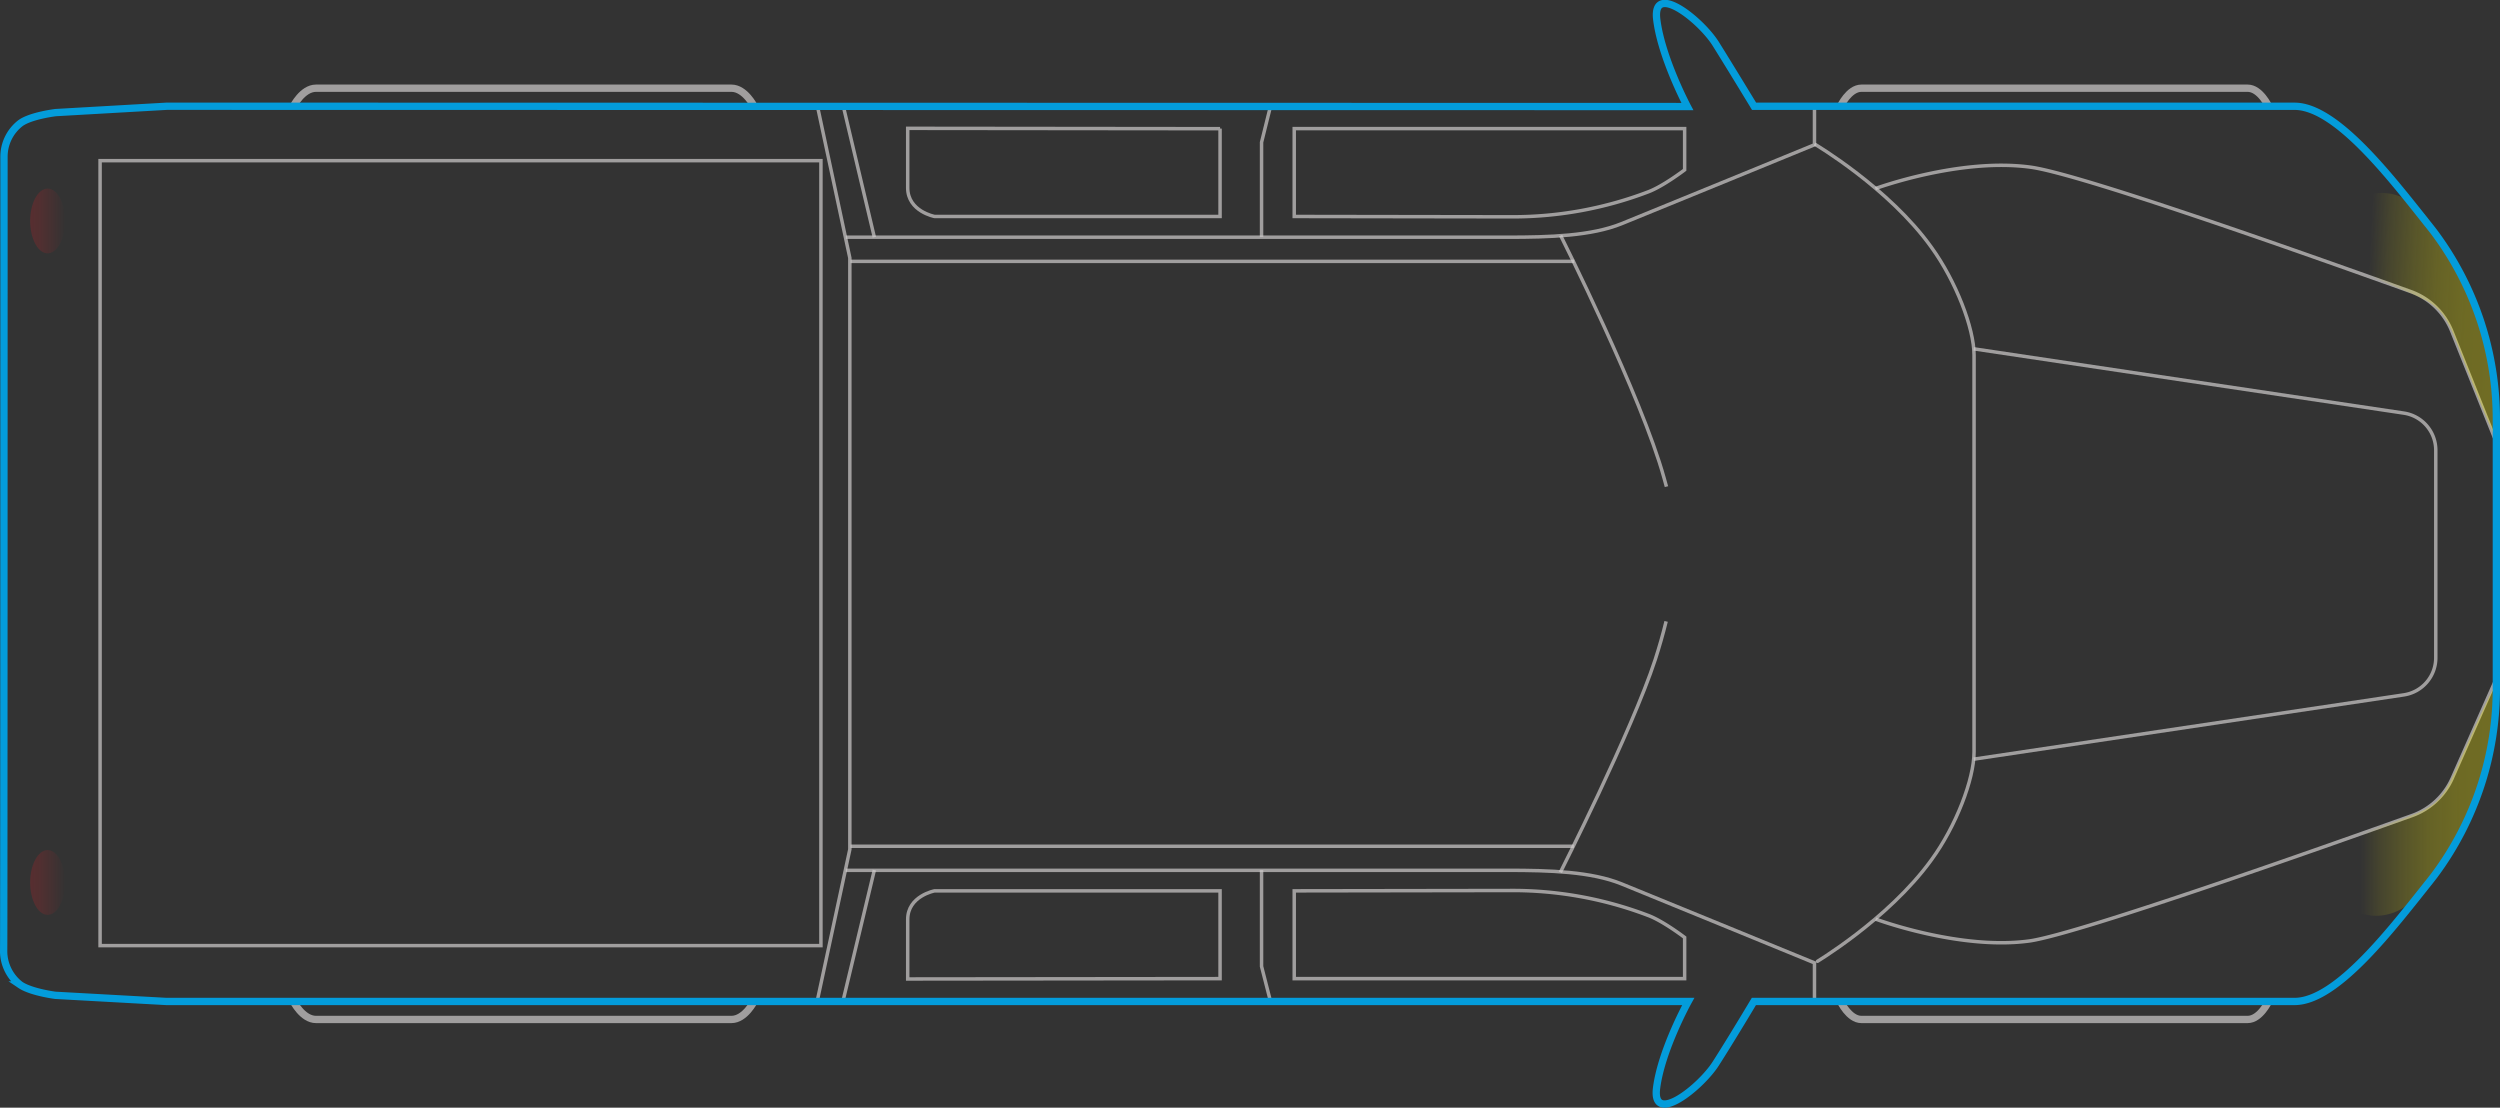 <svg xmlns="http://www.w3.org/2000/svg" xmlns:xlink="http://www.w3.org/1999/xlink" viewBox="0 0 719.37 318.73"><rect x="0" y="0" width="719.37" height="318.73" fill="#333333" stroke="none"/><defs><style>.cls-1,.cls-2,.cls-7{fill:none;stroke-miterlimit:10;}.cls-1,.cls-2{stroke:#cfcccc;opacity:0.7;}.cls-2,.cls-7{stroke-width:2.1px;}.cls-3{fill:url(#linear-gradient);}.cls-4{fill:url(#linear-gradient-2);}.cls-5{fill:url(#linear-gradient-3);}.cls-6{fill:url(#linear-gradient-4);}.cls-7{stroke:#039cdb;}</style><linearGradient id="linear-gradient" x1="8.68" y1="63.58" x2="18.74" y2="63.58" gradientUnits="userSpaceOnUse"><stop offset="0" stop-color="#ed1c24" stop-opacity="0.2"/><stop offset="0.29" stop-color="#ed1c24" stop-opacity="0.16"/><stop offset="0.77" stop-color="#ed1c24" stop-opacity="0.06"/><stop offset="1" stop-color="#ed1c24" stop-opacity="0"/></linearGradient><linearGradient id="linear-gradient-2" x1="8.68" y1="253.93" x2="18.74" y2="253.93" xlink:href="#linear-gradient"/><linearGradient id="linear-gradient-3" x1="669.65" y1="229.83" x2="718.32" y2="229.83" gradientUnits="userSpaceOnUse"><stop offset="0.2" stop-color="#fff200" stop-opacity="0"/><stop offset="0.31" stop-color="#fff200" stop-opacity="0.09"/><stop offset="0.46" stop-color="#fff200" stop-opacity="0.18"/><stop offset="0.61" stop-color="#fff200" stop-opacity="0.25"/><stop offset="0.79" stop-color="#fff200" stop-opacity="0.29"/><stop offset="1" stop-color="#fff200" stop-opacity="0.3"/></linearGradient><linearGradient id="linear-gradient-4" x1="670.32" y1="114.24" x2="718.99" y2="114.24" gradientTransform="matrix(1, 0.05, 0.05, -1, -4.73, 169.96)" xlink:href="#linear-gradient-3"/></defs><title>Asset 1</title><g id="Layer_2" data-name="Layer 2"><g id="Layer_1-2" data-name="Layer 1"><g id="_01" data-name="01"><g id="UTE_4door"><g id="Inner_body" data-name="Inner body"><line class="cls-1" x1="244.74" y1="243.51" x2="452.89" y2="243.51"/><path class="cls-1" d="M522.11,288.06v-11s-46.8-19.19-55.51-22.72-20.56-3.91-32.8-3.91H243.37"/><polyline class="cls-1" points="363.01 250.37 363.01 278.08 365.56 288.06"/><path class="cls-1" d="M484.71,281.6H372.41V256.34l63-.1a109.34,109.34,0,0,1,38.77,7.15c4.3,1.57,10.57,6.36,10.57,6.36V281.6Z"/><path class="cls-1" d="M351.07,281.6V256.34H268.92s-7.73,1.47-7.73,8.22V281.7l89.88-.1Z"/><path class="cls-2" d="M84.37,288.06s2.64,5.29,6.56,5.29H210.47c3.92,0,6.56-5.29,6.56-5.29"/><path class="cls-2" d="M529.55,288.06s2.45,5.29,6.07,5.29H646.75c3.62,0,6.07-5.29,6.07-5.29"/><path class="cls-1" d="M539.73,264.47s24.38,9.1,44.45,6.26c14.73-2.26,85.73-27.41,109.9-36.06a20,20,0,0,0,11.55-10.74l12.69-28.67"/><line class="cls-1" x1="251.59" y1="250.37" x2="242.59" y2="287.96"/><polyline class="cls-1" points="235.24 30.66 244.54 74.23 244.54 244.4 235.15 288.06"/><line class="cls-1" x1="244.74" y1="75.21" x2="452.99" y2="75.21"/><path class="cls-1" d="M522.11,30.66v11s-46.8,19.19-55.51,22.71S446,68.26,433.8,68.26H243.37"/><polyline class="cls-1" points="363.01 68.16 363.01 40.95 365.56 30.66"/><path class="cls-1" d="M522.11,41.43s21.44,12.63,33.68,29.77c7,9.69,12.24,23.2,12.24,31V216.39c0,7.84-5.19,21.35-12.24,31-12.53,17.33-33.87,29.86-33.68,29.76"/><path class="cls-1" d="M479.42,178.8c-.88,3.62-1.95,7.34-3.13,11C469.53,210.42,449,251,449,251"/><path class="cls-1" d="M449.07,67.77s23.3,46.31,29.77,69.81c.19.78.49,1.66.68,2.45"/><path class="cls-2" d="M84.37,30.66s2.64-5.28,6.56-5.28H210.47c3.92,0,6.56,5.28,6.56,5.28"/><path class="cls-2" d="M529.55,30.66s2.45-5.28,6.07-5.28H646.75c3.62,0,6.07,5.28,6.07,5.28"/><path class="cls-1" d="M539.64,54.26s24.18-8.91,44.54-6.17c14.74,1.93,85,27,109.53,35.81a20,20,0,0,1,11.78,11.38l12.83,32"/><path class="cls-1" d="M567.93,100.37l123.76,18.5a10.8,10.8,0,0,1,9.2,10.69v59.71a10.79,10.79,0,0,1-9.2,10.68l-123.76,18.5"/><line class="cls-1" x1="251.59" y1="68.26" x2="242.68" y2="30.66"/><rect class="cls-1" x="28.8" y="46.23" width="207.42" height="225.87"/><path class="cls-1" d="M484.71,37H372.41V62.29l63,.1a109.34,109.34,0,0,0,38.77-7.15c4.3-1.57,10.57-6.36,10.57-6.36V37Z"/><path class="cls-1" d="M351.07,37V62.29H268.92s-7.73-1.47-7.73-8.23V36.93l89.88.1Z"/></g><g id="Tail"><ellipse class="cls-3" cx="13.71" cy="63.58" rx="5.03" ry="9.32"/><ellipse class="cls-4" cx="13.71" cy="253.93" rx="5.03" ry="9.32"/></g><g id="head"><path class="cls-5" d="M680.13,239.64c-24.77,8.68,0,36.4,16.33,17.31,12.11-16.25,21.86-32.93,21.86-60.8C698.63,236.49,708.53,229.13,680.13,239.64Z"/><path class="cls-6" d="M681.3,79.22c-24.31-9.88,1.76-36.36,17.16-16.5,11.3,16.81,20.23,34,18.87,61.79C699.63,83.26,709.16,91.09,681.3,79.22Z"/></g><path id="Outer_body" data-name="Outer body" class="cls-7" d="M1.15,45a12.17,12.17,0,0,1,4.79-9.6c3-2.15,10.09-3,10.09-3L48,30.57l437.54.09s-7.44-14-8.81-25,12.63,0,17,7,11,17.92,11,17.92H660.26c12.24,0,28.39,21.44,38.87,34.56.43.54.87,1.1,1.3,1.67a89.82,89.82,0,0,1,17.89,54.29v76.55a89.84,89.84,0,0,1-17.89,54.29l-1.3,1.67c-10.48,13.12-26.63,34.56-38.87,34.56H504.68s-6.56,11-11,17.92-18.41,17.91-17,6.95,9.11-24.87,9.11-24.87H47.85L15.93,286.4s-6.95-.88-10.08-3a12.28,12.28,0,0,1-4.8-9.59C1.15,271.91,1.15,46.82,1.15,45Z"/></g></g></g></g></svg>